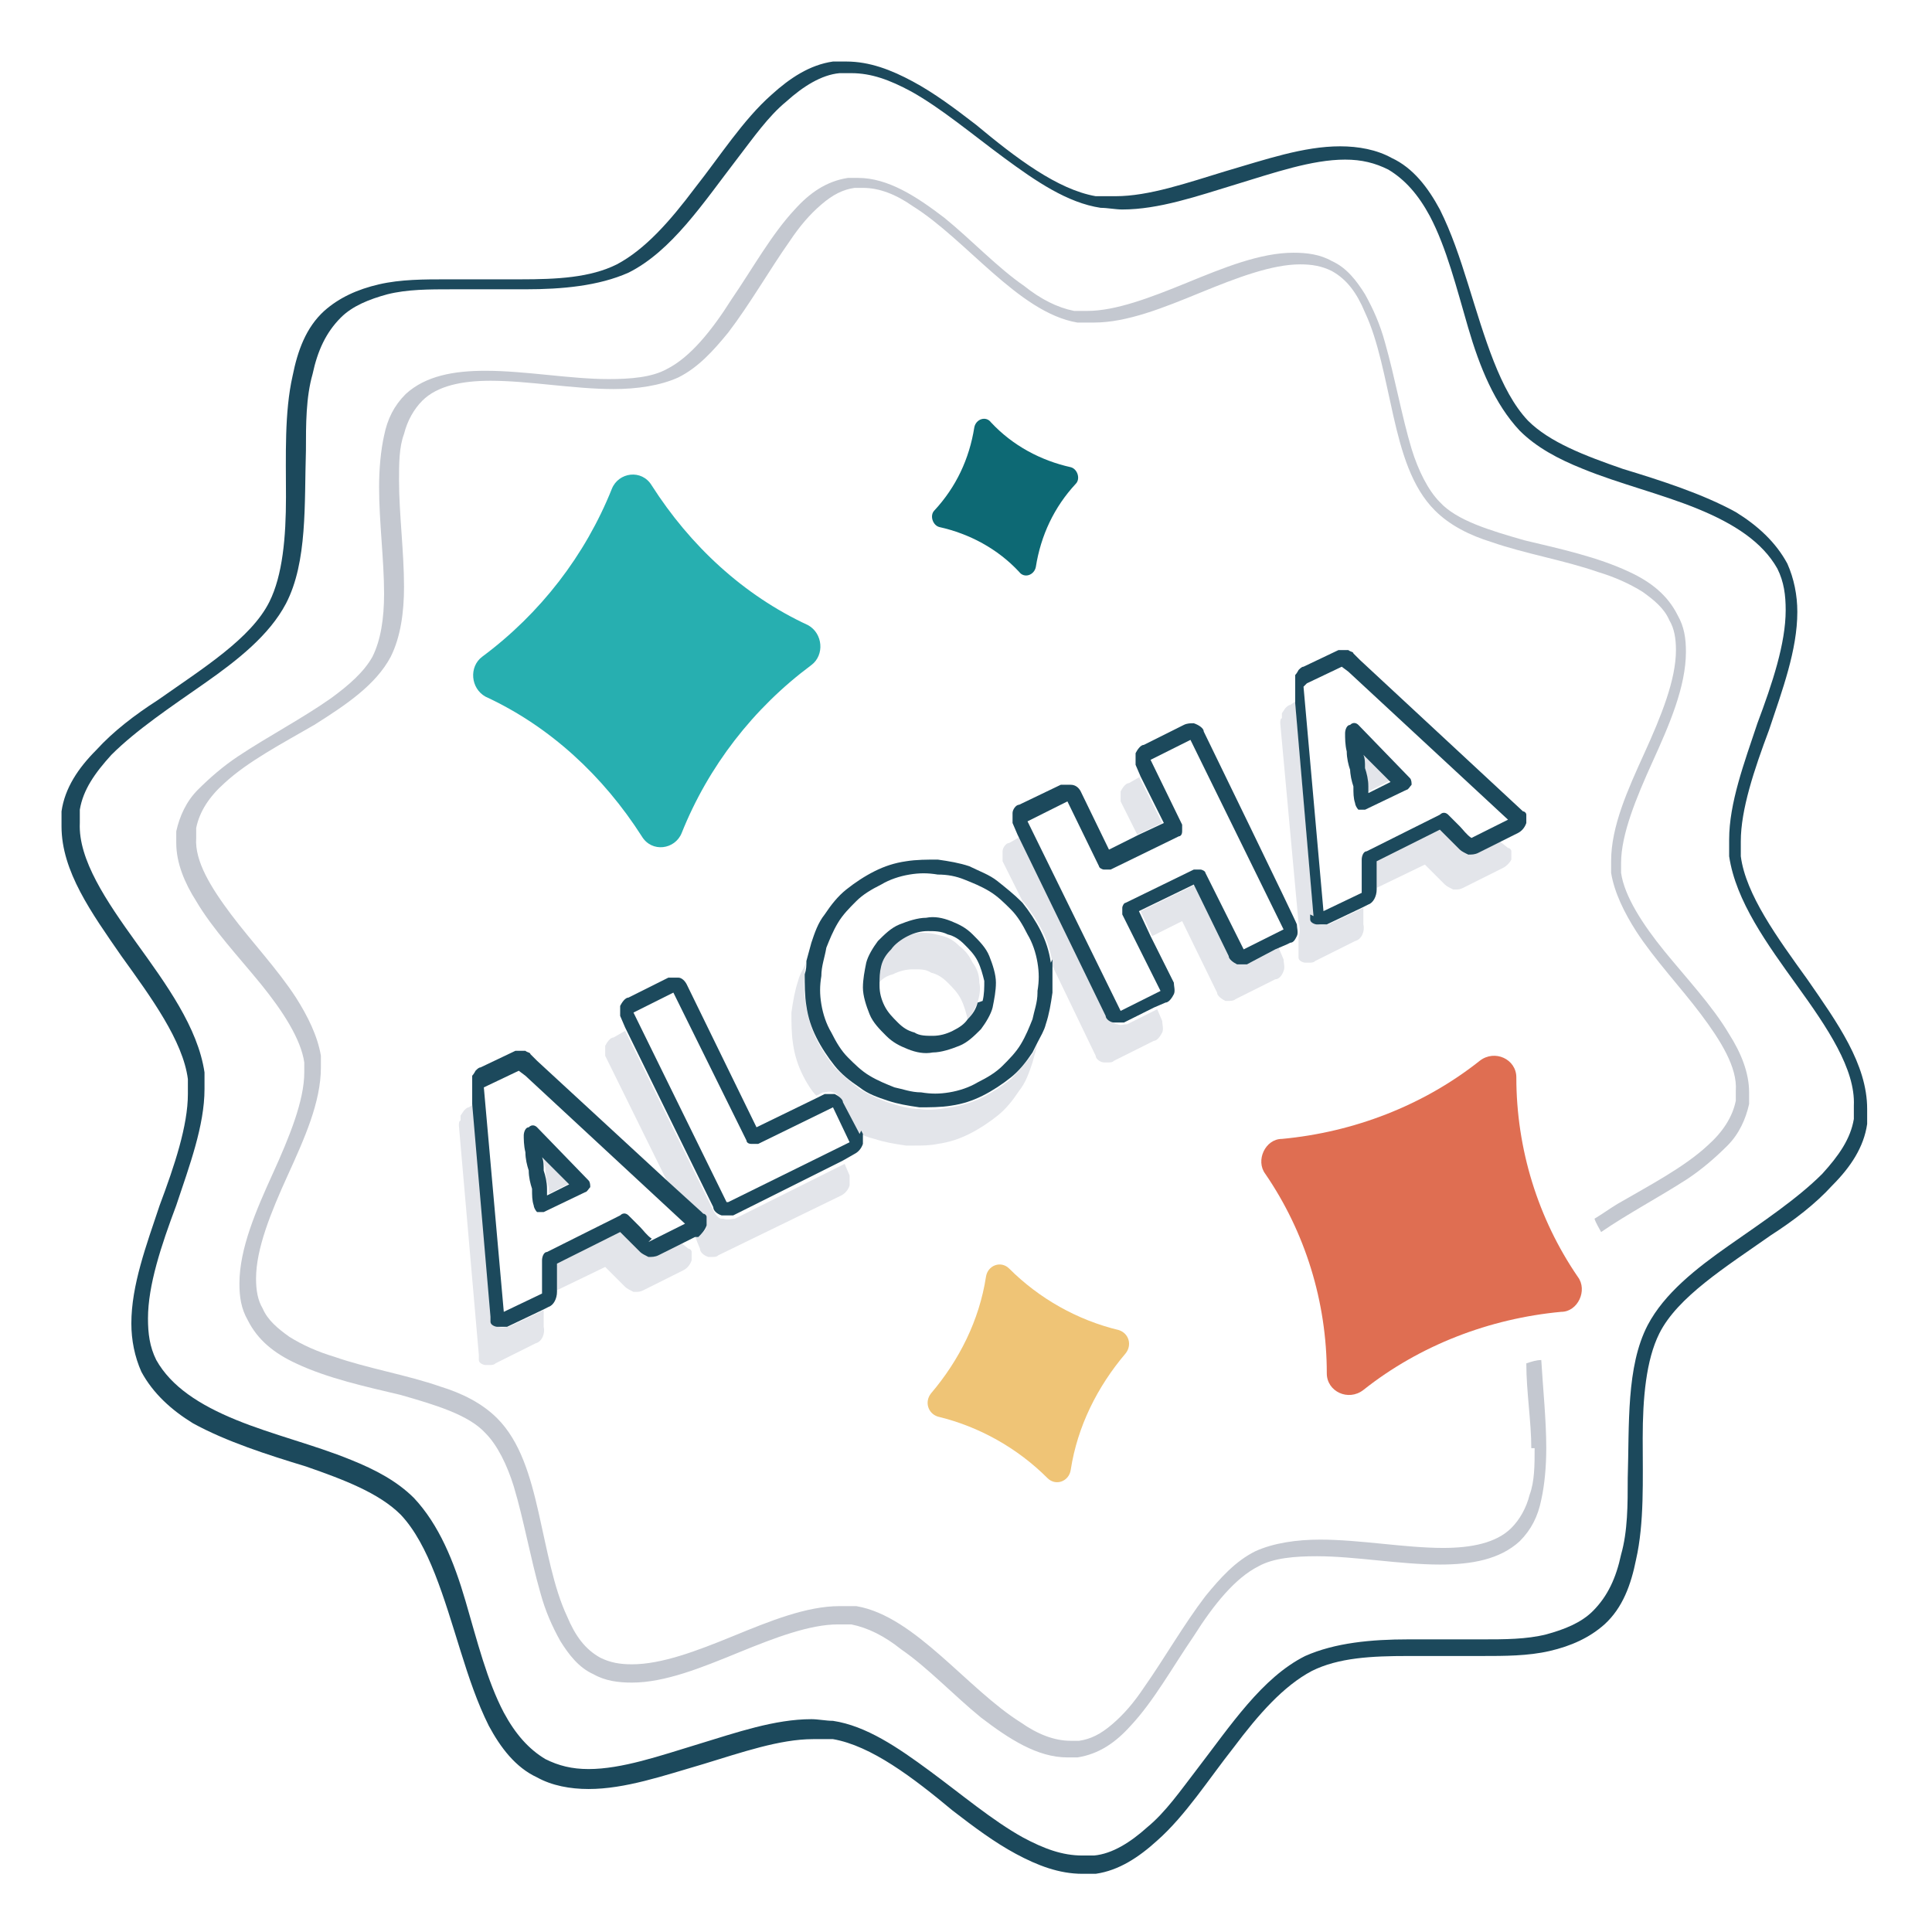 <svg viewBox="0 0 116.2 116.2" version="1.1" xmlns="http://www.w3.org/2000/svg" data-name="Capa 1" id="Capa_1">
  <defs>
    <style>
      .cls-1 {
        fill: #efc476;
      }

      .cls-1, .cls-2, .cls-3, .cls-4, .cls-5, .cls-6, .cls-7 {
        stroke-width: 0px;
      }

      .cls-2 {
        fill: #1c495c;
      }

      .cls-3 {
        fill: #e3e5ea;
      }

      .cls-4 {
        fill: #c4c8d0;
      }

      .cls-5 {
        fill: #27afb0;
      }

      .cls-6 {
        fill: #df6e52;
      }

      .cls-7 {
        fill: #0d6974;
      }
    </style>
  </defs>
  <path d="M92.3,87.1c0,1,0,2-.3,2.8-.2.8-.6,1.5-1.1,2-.9.9-2.4,1.2-4.1,1.2h0c-2.3,0-5-.5-7.4-.5-1.4,0-2.8.2-3.9.7-1.2.6-2.1,1.6-3,2.7-1.3,1.7-2.5,3.8-3.7,5.5-.6.9-1.2,1.6-1.9,2.2-.7.6-1.3.9-2,1-.2,0-.3,0-.5,0h0c-1,0-2-.4-3-1.1-1.6-1-3.2-2.6-4.8-4-1.6-1.4-3.3-2.7-5.1-3-.3,0-.6,0-1,0-2,0-4.2.9-6.4,1.8-2.2.9-4.3,1.7-6.1,1.7s0,0,0,0c-.7,0-1.3-.1-1.9-.4-.9-.5-1.5-1.3-2-2.5-.8-1.7-1.2-4-1.7-6.2-.5-2.2-1.1-4.3-2.5-5.7-.9-.9-2.1-1.5-3.4-1.9-2-.7-4.4-1.1-6.4-1.8-1-.3-1.9-.7-2.7-1.2-.7-.5-1.3-1-1.6-1.7-.3-.5-.4-1.1-.4-1.8,0-1.8.9-4,1.9-6.2,1-2.2,2-4.4,2-6.5,0-.3,0-.5,0-.7-.2-1.2-.8-2.4-1.5-3.5-1.1-1.7-2.7-3.4-3.9-5-1.2-1.6-2.2-3.2-2.1-4.6,0-.2,0-.4,0-.6.2-1,.8-1.9,1.7-2.7,1.4-1.3,3.5-2.4,5.4-3.5,1.9-1.2,3.7-2.4,4.6-4.1.6-1.2.8-2.7.8-4.2,0-2.1-.3-4.4-.3-6.4,0-1,0-2,.3-2.8.2-.8.6-1.5,1.1-2,.9-.9,2.4-1.2,4.1-1.2h0c2.3,0,5,.5,7.4.5,1.4,0,2.8-.2,3.9-.7,1.2-.6,2.1-1.6,3-2.7,1.3-1.7,2.5-3.8,3.7-5.5.6-.9,1.2-1.6,1.9-2.2.7-.6,1.3-.9,2-1,.2,0,.3,0,.5,0h0c1,0,2,.4,3,1.1,1.6,1,3.2,2.6,4.8,4,1.6,1.4,3.3,2.7,5.1,3,.3,0,.6,0,1,0,2,0,4.2-.9,6.4-1.8,2.2-.9,4.3-1.7,6-1.7h0c.7,0,1.3.1,1.9.4.9.5,1.5,1.3,2,2.5.8,1.7,1.2,4,1.7,6.2.5,2.2,1.1,4.3,2.5,5.7.9.9,2.1,1.5,3.4,1.9,2,.7,4.4,1.1,6.4,1.8,1,.3,1.9.7,2.7,1.2.7.5,1.3,1,1.6,1.7h0c.3.5.4,1.1.4,1.8,0,1.8-.9,4-1.9,6.2-1,2.2-2,4.4-2,6.5,0,.3,0,.5,0,.7.2,1.2.8,2.4,1.5,3.5,1.1,1.7,2.7,3.4,3.9,5,1.2,1.6,2.2,3.2,2.1,4.6,0,.2,0,.4,0,.6-.2,1-.8,1.9-1.7,2.7-1.4,1.3-3.5,2.4-5.4,3.5-.5.3-.9.6-1.4.9.1.3.3.6.4.8,1.6-1.1,3.5-2.1,5.2-3.2.9-.6,1.7-1.3,2.4-2,.7-.7,1.1-1.6,1.3-2.5,0-.2,0-.5,0-.7,0-1.2-.5-2.4-1.2-3.5-1-1.7-2.6-3.4-3.9-5-1.3-1.6-2.4-3.3-2.6-4.7,0-.2,0-.4,0-.6,0-1.7.9-3.9,1.9-6.1,1-2.2,2-4.5,2-6.6,0-.8-.1-1.5-.5-2.2,0,0,0,0,0,0-.6-1.2-1.6-2-2.9-2.6-1.9-.9-4.2-1.4-6.3-1.9-2.1-.6-4.1-1.2-5.1-2.3-.7-.7-1.3-1.9-1.7-3.2-.6-2-1-4.3-1.6-6.4-.3-1.1-.7-2-1.2-2.9-.5-.8-1.1-1.6-2-2-.7-.4-1.5-.5-2.3-.5-2,0-4.2.9-6.4,1.8-2.2.9-4.3,1.7-6,1.7h0c-.3,0-.6,0-.8,0-1-.2-2-.7-3-1.5-1.6-1.1-3.2-2.8-4.8-4.1-1.7-1.3-3.4-2.4-5.2-2.4-.2,0-.4,0-.6,0-1.3.2-2.3.9-3.2,1.9-1.4,1.5-2.5,3.5-3.8,5.4-1.2,1.9-2.5,3.5-3.9,4.2-.9.5-2.2.6-3.5.6h0c-2.3,0-5-.5-7.4-.5-1.9,0-3.6.3-4.8,1.4-.7.7-1.1,1.5-1.3,2.5-.2.9-.3,2-.3,3.1,0,2.1.3,4.4.3,6.4,0,1.5-.2,2.8-.7,3.8-.5.9-1.4,1.7-2.5,2.5-1.7,1.2-3.8,2.3-5.6,3.5-.9.6-1.7,1.3-2.4,2-.7.7-1.1,1.6-1.3,2.5,0,.2,0,.5,0,.7,0,1.2.5,2.4,1.2,3.5,1,1.7,2.6,3.4,3.9,5,1.3,1.6,2.4,3.3,2.6,4.7,0,.2,0,.4,0,.6,0,1.7-.9,3.9-1.9,6.1-1,2.2-2,4.5-2,6.6,0,.8.1,1.5.5,2.2.6,1.2,1.6,2,2.9,2.6,1.9.9,4.2,1.4,6.3,1.9,2.1.6,4.1,1.2,5.1,2.3.7.7,1.3,1.9,1.7,3.2.6,2,1,4.3,1.6,6.4.3,1.1.7,2,1.2,2.9.5.8,1.1,1.6,2,2,.7.4,1.5.5,2.3.5h0c2,0,4.2-.9,6.4-1.8,2.2-.9,4.3-1.7,6-1.7s0,0,0,0c.3,0,.6,0,.8,0,1,.2,2,.7,3,1.5,1.6,1.1,3.2,2.8,4.8,4.1,1.7,1.3,3.4,2.4,5.2,2.4.2,0,.4,0,.6,0,1.3-.2,2.3-.9,3.2-1.9,1.4-1.5,2.5-3.5,3.8-5.4,1.2-1.9,2.5-3.5,3.9-4.2.9-.5,2.2-.6,3.5-.6h0c2.3,0,5,.5,7.4.5,1.9,0,3.6-.3,4.8-1.4.7-.7,1.1-1.5,1.3-2.5.2-.9.3-2,.3-3.1,0-1.7-.2-3.6-.3-5.3-.3,0-.6.1-.9.2,0,1.7.3,3.5.3,5.1Z" class="cls-4"></path>
  <path d="M43.4,73.3c-.2,0-.4-.3-.5-.5l-5.3-10.8-.7.4c-.2,0-.4.3-.5.5,0,.2,0,.5,0,.6l3.7,7.5,2.2,2c0,0,.1.1.2.2,0,.1,0,.3,0,.5,0,.3-.3.5-.5.6h-.2c0,.1.3.8.3.8,0,.2.2.4.5.5,0,0,.2,0,.2,0,.2,0,.3,0,.4-.1l7.4-3.6c.2-.1.4-.3.5-.6,0-.2,0-.4,0-.6l-.3-.7-6.6,3.3c-.2,0-.4.1-.7,0h0Z" class="cls-3"></path>
  <path d="M32.8,70.3c0,.4.1.8.2,1.1,0,.1,0,.3,0,.4l1.4-.7-1.7-1.7c0,.3,0,.6.1.8Z" class="cls-3"></path>
  <path d="M39,75.5c-.2,0-.4-.1-.5-.3-.2-.2-.5-.5-.7-.7-.2-.2-.3-.3-.5-.5l-3.8,1.9c0,.2,0,.5,0,.7,0,.3,0,.7,0,1,0,0,0,0,0,0l2.9-1.4c.2.2.3.3.5.5.2.2.5.5.7.7.1.1.3.2.5.3,0,0,0,0,.1,0,.2,0,.3,0,.5-.1l2.4-1.2c.2-.1.4-.3.5-.6,0-.2,0-.4,0-.5,0-.1-.1-.2-.2-.2l-.5-.4-1.4.7c-.2,0-.4.1-.6.1,0,0,0,0,0,0Z" class="cls-3"></path>
  <path d="M30,79.8c-.2,0-.4-.2-.4-.3,0-.1,0-.2,0-.3h0l-1.1-12.8-.3.2c-.1,0-.2.1-.3.2l-.2.3v.3c-.1,0-.1.2-.1.3h0l1.2,13.8h0c0,0,0,.2,0,.3,0,.2.3.3.4.3,0,0,.1,0,.2,0,.2,0,.3,0,.4-.1l2.4-1.2c.4-.1.6-.6.5-1,0-.3,0-.7,0-1,0,0,0,0,0,0l-2.1,1c-.2,0-.4.1-.6,0Z" class="cls-3"></path>
  <path d="M88.3,51.3c-.2,0-.4-.1-.5-.3-.2-.2-.5-.5-.7-.7-.2-.2-.3-.3-.5-.5l-3.8,1.9c0,.2,0,.5,0,.7,0,.3,0,.7,0,1,0,0,0,0,0,0l2.9-1.4c.2.2.3.3.5.5.2.2.5.5.7.7.1.1.3.2.5.3,0,0,0,0,.1,0,.2,0,.3,0,.5-.1l2.4-1.2c.2-.1.4-.3.5-.5,0-.2,0-.4,0-.5,0-.1-.1-.2-.2-.2l-.5-.4-1.4.7c-.2,0-.4.1-.6.1h0Z" class="cls-3"></path>
  <path d="M79.4,55.6c-.2,0-.4-.2-.4-.3,0-.1,0-.2,0-.3h0l-1.1-12.8-.3.2c-.1,0-.2.1-.3.2l-.2.3v.3c-.1,0-.1.2-.1.3h0s1.1,12,1.1,12h0c.1.3.1.6,0,.9,0,0,0,0,0,0v.9c0,0,0,0,0,0,0,0,0,.2,0,.3,0,.2.3.3.4.3,0,0,.1,0,.2,0,.2,0,.3,0,.4-.1l2.4-1.2c.4-.1.6-.6.5-1,0-.3,0-.6,0-1,0,0,0,0,0,0l-2.1,1c-.2,0-.4.1-.6,0h0Z" class="cls-3"></path>
  <path d="M82.1,46.1c0,.4.1.8.2,1.1,0,.1,0,.3,0,.4l1.4-.7-1.7-1.7c0,.3,0,.6.1.8Z" class="cls-3"></path>
  <path d="M68.6,46.7l-.7.4c-.2,0-.4.3-.5.5,0,.2,0,.5,0,.6l1,2,1.5-.7-1.4-2.8h0Z" class="cls-3"></path>
  <path d="M67.2,61.6c-.2,0-.4-.2-.5-.4l.4-.2-.4.2-5.3-10.9-.7.4c-.2,0-.4.3-.4.5,0,.2,0,.4,0,.6h0s1.2,2.4,1.2,2.4c0,0,0,0,.1.1.4.5.8,1.1,1.1,1.7.3.6.5,1.3.6,1.9,0,0,0,.1,0,.2l2.6,5.4.4-.2-.4.2c0,.2.3.4.5.4,0,0,.1,0,.2,0,.2,0,.3,0,.4-.1l2.4-1.2c.2,0,.4-.3.5-.5.1-.2,0-.5,0-.7l-.3-.7-1.8.9c-.2,0-.4.1-.6,0h0,0Z" class="cls-3"></path>
  <path d="M74.5,58c-.3,0-.4-.3-.5-.5l-2.1-4.3-3.3,1.6.7,1.5,1.8-.9,2.1,4.3c0,.2.3.4.5.5,0,0,.1,0,.2,0,.1,0,.3,0,.4-.1l2.4-1.2c.2,0,.4-.2.5-.5.1-.2,0-.5,0-.7l-.3-.7-1.7.9c-.2,0-.4.1-.6,0h0,0Z" class="cls-3"></path>
  <path d="M53.5,57.1c-.3.3-.4.7-.6,1-.1.3-.1.7-.1,1.1.2-.3.5-.5.9-.6.4-.2.8-.3,1.2-.3,0,0,0,0,.1,0,.4,0,.7,0,1,.2.4.1.7.3,1,.6.3.3.6.6.8,1,.2.4.3.8.4,1.2,0,0,0,0,0,0,0,0,0,0,0,0,.3-.3.4-.6.6-1,.1-.4.2-.8.1-1.2,0-.4-.1-.8-.4-1.2-.2-.4-.4-.7-.8-1-.3-.3-.6-.5-1-.6-.4-.1-.7-.2-1.2-.2-.4,0-.8.1-1.2.3-.4.2-.7.4-1,.8h0Z" class="cls-3"></path>
  <path d="M60.8,64.9c-.5.4-1.1.8-1.7,1.1-.6.3-1.3.5-1.9.6-.6.1-1.3.2-1.9.1-.6,0-1.3-.2-1.9-.4-.6-.2-1.2-.5-1.7-.8-.5-.4-1-.8-1.5-1.3-.4-.5-.8-1.1-1.1-1.7-.3-.6-.5-1.3-.6-1.9-.1-.6-.2-1.3-.1-1.9,0-.3,0-.5.1-.8-.2.4-.4.7-.5,1.1-.2.6-.3,1.2-.4,1.9,0,.6,0,1.3.1,1.9.1.7.3,1.3.6,1.9.2.4.5.9.8,1.2l.4-.2c.2,0,.4-.1.6,0,.2,0,.4.3.5.5l1,1.9c.3.2.6.3,1,.4.6.2,1.2.3,1.9.4.2,0,.4,0,.5,0,.5,0,.9,0,1.4-.1.7-.1,1.3-.3,1.9-.6.6-.3,1.2-.7,1.7-1.1.5-.4.9-.9,1.3-1.5.4-.5.6-1.1.8-1.7.1-.4.2-.7.3-1.1-.1.2-.2.4-.3.6-.4.5-.8,1-1.3,1.5h0Z" class="cls-3"></path>
  <path d="M29.2,41.9h0c3.9,1.8,7.1,4.8,9.4,8.4.6,1,2,.8,2.4-.2,1.6-4,4.3-7.5,7.8-10.1.8-.6.7-1.9-.2-2.4-3.9-1.8-7.1-4.8-9.4-8.4h0c-.6-1-2-.8-2.4.2-1.6,4-4.3,7.5-7.8,10.1-.8.6-.7,1.9.2,2.4Z" class="cls-5"></path>
  <path d="M94.9,76.8c-2.4-3.5-3.7-7.7-3.7-12,0-1.1-1.3-1.7-2.2-1-3.4,2.7-7.6,4.3-11.9,4.7-1,0-1.6,1.3-1,2.1,2.4,3.5,3.7,7.7,3.7,12h0c0,1.1,1.3,1.7,2.2,1,3.4-2.7,7.6-4.3,11.9-4.7,1,0,1.6-1.3,1-2.1h0Z" class="cls-6"></path>
  <path d="M67.3,80h0c-2.5-.6-4.8-1.9-6.6-3.7-.5-.5-1.3-.2-1.4.5-.4,2.6-1.6,5-3.3,7-.4.5-.2,1.2.4,1.4,2.5.6,4.8,1.9,6.6,3.7h0c.5.5,1.3.2,1.4-.5.4-2.6,1.6-5,3.3-7,.4-.5.2-1.2-.4-1.4Z" class="cls-1"></path>
  <path d="M56.5,31.7c1.8.4,3.5,1.3,4.8,2.7h0c.3.4.9.2,1-.3.3-1.9,1.1-3.6,2.4-5,.3-.3.1-.9-.3-1h0c-1.8-.4-3.5-1.3-4.8-2.7-.3-.4-.9-.2-1,.3-.3,1.9-1.1,3.6-2.4,5-.3.3-.1.9.3,1Z" class="cls-7"></path>
  <path d="M78.9,100.5c1.6-.8,3.6-.9,5.8-.9,1.4,0,2.9,0,4.4,0,1.4,0,2.8,0,4.1-.3,1.3-.3,2.4-.8,3.3-1.6,1.1-1,1.6-2.4,1.9-3.9.5-2.2.4-4.8.4-7.3,0-2.4.2-4.7,1-6.3,1.1-2.2,4-4,6.7-5.9,1.4-.9,2.7-1.9,3.7-3,1.1-1.1,1.9-2.3,2.1-3.7,0-.3,0-.6,0-.9,0-2.7-1.8-5.2-3.6-7.8-1.8-2.5-3.7-5.1-4-7.4,0-.3,0-.6,0-.9,0-1.9.8-4.3,1.7-6.7.8-2.4,1.7-4.8,1.7-7.1,0-1-.2-2-.6-2.9-.7-1.3-1.8-2.3-3.1-3.1-2-1.1-4.5-1.9-6.8-2.6-2.3-.8-4.4-1.6-5.7-2.9-1.7-1.8-2.6-5-3.6-8.2-.5-1.6-1-3.1-1.7-4.5-.7-1.3-1.6-2.5-2.9-3.1-.9-.5-2-.7-3.1-.7-2.2,0-4.5.8-6.9,1.5-2.3.7-4.6,1.5-6.6,1.5-.4,0-.8,0-1.2,0-2.3-.4-4.8-2.3-7.2-4.3-1.3-1-2.5-1.9-3.8-2.6-1.3-.7-2.6-1.2-4-1.2-.3,0-.5,0-.8,0-1.4.2-2.6,1-3.7,2-1.7,1.5-3.1,3.7-4.6,5.6-1.5,2-3,3.7-4.7,4.6-1.6.8-3.6.9-5.8.9-1.4,0-2.9,0-4.4,0-1.4,0-2.8,0-4.1.3-1.3.3-2.4.8-3.3,1.6-1.1,1-1.6,2.4-1.9,3.9-.5,2.2-.4,4.8-.4,7.3,0,2.4-.2,4.7-1,6.3-1.1,2.2-4,4-6.7,5.9-1.4.9-2.7,1.9-3.7,3-1.1,1.1-1.9,2.3-2.1,3.7,0,.3,0,.6,0,.9,0,2.7,1.8,5.2,3.6,7.8,1.8,2.5,3.7,5.1,4,7.4,0,.3,0,.6,0,.9,0,1.9-.8,4.3-1.7,6.7-.8,2.4-1.7,4.8-1.7,7.1,0,1,.2,2,.6,2.9.7,1.3,1.8,2.3,3.1,3.1,2,1.1,4.5,1.9,6.8,2.6,2.3.8,4.4,1.6,5.7,2.9,1.7,1.8,2.6,5,3.6,8.2.5,1.6,1,3.1,1.7,4.5.7,1.3,1.6,2.5,2.9,3.1.9.5,2,.7,3.1.7,2.2,0,4.5-.8,6.9-1.5,2.3-.7,4.6-1.5,6.6-1.5.4,0,.8,0,1.2,0,2.3.4,4.8,2.3,7.2,4.3,1.3,1,2.5,1.9,3.8,2.6,1.3.7,2.6,1.2,4,1.2.3,0,.5,0,.8,0,1.4-.2,2.6-1,3.7-2,1.7-1.5,3.1-3.7,4.6-5.6,1.5-2,3-3.7,4.7-4.6h0ZM69,109.9c-1,.9-2.1,1.6-3.2,1.7-.2,0-.4,0-.7,0-1.2,0-2.3-.4-3.6-1.1-1.8-1-3.7-2.6-5.6-4-1.9-1.4-3.8-2.7-5.8-3-.4,0-.9-.1-1.3-.1-2.2,0-4.5.8-6.8,1.5-2.3.7-4.6,1.5-6.6,1.5-1,0-1.8-.2-2.6-.6-1-.6-1.8-1.5-2.5-2.8-1-1.9-1.6-4.3-2.3-6.7-.7-2.4-1.6-4.6-3.1-6.2-1-1-2.3-1.7-3.8-2.3-2.2-.9-4.7-1.5-6.9-2.4-2.2-.9-3.9-2-4.8-3.6-.4-.8-.5-1.6-.5-2.5,0-2,.8-4.4,1.7-6.8.8-2.4,1.7-4.8,1.7-7,0-.3,0-.7,0-1-.4-2.7-2.3-5.3-4.1-7.8-1.8-2.5-3.5-5-3.4-7.2,0-.3,0-.5,0-.8.2-1.2.9-2.2,1.9-3.3,1.5-1.5,3.6-2.9,5.6-4.3,2-1.4,3.9-2.9,4.9-4.8,1.3-2.5,1.1-6,1.2-9.2,0-1.6,0-3.2.4-4.6.3-1.4.8-2.5,1.7-3.4.7-.7,1.7-1.1,2.8-1.4,1.2-.3,2.5-.3,3.9-.3,1.4,0,2.9,0,4.4,0,2.2,0,4.4-.2,6.2-1,2.6-1.3,4.5-4.2,6.5-6.8,1-1.3,1.9-2.6,3-3.5,1-.9,2.1-1.6,3.2-1.7.2,0,.4,0,.7,0,1.2,0,2.3.4,3.6,1.1,1.8,1,3.7,2.6,5.6,4,1.9,1.4,3.8,2.7,5.8,3,.4,0,.9.1,1.3.1,2.2,0,4.5-.8,6.8-1.5,2.3-.7,4.6-1.5,6.6-1.5,1,0,1.8.2,2.6.6,1,.6,1.8,1.5,2.5,2.8,1,1.9,1.6,4.3,2.3,6.7.7,2.4,1.6,4.6,3.1,6.2,1,1,2.3,1.7,3.8,2.3,2.2.9,4.7,1.5,6.9,2.4,2.2.9,3.9,2,4.8,3.6.4.8.5,1.6.5,2.5,0,2-.8,4.4-1.7,6.8-.8,2.4-1.7,4.8-1.7,7,0,.3,0,.7,0,1,.4,2.7,2.3,5.3,4.1,7.8,1.8,2.5,3.5,5,3.4,7.2,0,.3,0,.5,0,.8-.2,1.2-.9,2.2-1.9,3.3-1.5,1.5-3.6,2.9-5.6,4.3-2,1.4-3.9,2.9-4.9,4.8-1.3,2.5-1.1,6-1.2,9.2,0,1.6,0,3.2-.4,4.6-.3,1.4-.8,2.5-1.7,3.4-.7.7-1.7,1.1-2.8,1.4-1.2.3-2.5.3-3.9.3s-2.9,0-4.4,0c-2.2,0-4.4.2-6.2,1-2.6,1.3-4.5,4.2-6.5,6.8-1,1.3-1.9,2.6-3,3.5h0Z" class="cls-2"></path>
  <path d="M78.8,55h0c0,0,0,.2,0,.3,0,.2.3.3.4.3.2,0,.4,0,.6,0l2.1-1,.4-.2c.3-.1.5-.5.5-.9,0,0,0,0,0,0,0-.3,0-.7,0-1,0-.2,0-.5,0-.7l3.8-1.9c.2.2.3.3.5.5.2.2.5.5.7.7.1.1.3.2.5.3.2,0,.4,0,.6-.1l1.4-.7,1-.5c.2-.1.4-.3.5-.6,0-.2,0-.3,0-.5,0-.1-.1-.2-.2-.2l-9.8-9.1h0s-.4-.4-.4-.4h0c0-.1-.2-.1-.3-.2-.2,0-.4,0-.6,0l-2.1,1c-.1,0-.2.1-.3.2,0,0-.1.2-.2.3,0,0,0,.2,0,.3,0,0,0,.2,0,.3h0s0,1.1,0,1.1l1.1,12.8h0ZM79.5,54.9h-.2s.2,0,.2,0h0ZM79.6,54.9h0s.1,0,.1,0h-.1ZM78.6,41.1h0s0,0,0,0l2.1-1h0s.4.3.4.3l9.6,8.9-2.2,1.1h0s0,0,0,0c-.3-.2-.5-.5-.7-.7-.2-.2-.5-.5-.7-.7-.1-.1-.3-.2-.5,0l-4.4,2.2c-.2,0-.3.3-.3.5,0,.3,0,.7,0,1,0,.3,0,.7,0,1h0s0,0,0,0l-2.3,1.1-1.2-13.5h0s0,0,0,0h0,0Z" class="cls-2"></path>
  <path d="M42.2,72.9l-2.2-2-7.7-7.1h0s-.4-.4-.4-.4h0c0-.1-.2-.1-.3-.2-.2,0-.4,0-.6,0l-2.1,1c-.1,0-.2.1-.3.2,0,0-.1.2-.2.3,0,0,0,.2,0,.3,0,0,0,.2,0,.3h0s0,1.1,0,1.1l1.1,12.8h0c0,0,0,.2,0,.3,0,.2.3.3.4.3.2,0,.4,0,.6,0l2.1-1,.4-.2c.3-.1.5-.5.5-.9,0,0,0,0,0,0,0-.3,0-.7,0-1,0-.2,0-.5,0-.7l3.8-1.9c.2.2.3.3.5.5.2.2.5.5.7.7.1.1.3.2.5.3.2,0,.4,0,.6-.1l1.4-.7.8-.4h.2c.2-.2.4-.4.5-.7,0-.2,0-.3,0-.5,0-.1-.1-.2-.2-.2h0s0,0,0,0ZM30.2,79.2h-.2s.2,0,.2,0h0ZM30.3,79.1h0s.1,0,.1,0c0,0-.1,0-.1,0ZM39.2,74.5h0s0,0,0,0c-.3-.2-.5-.5-.7-.7-.2-.2-.5-.5-.7-.7-.1-.1-.3-.2-.5,0l-4.4,2.2c-.2,0-.3.3-.3.5,0,.3,0,.7,0,1,0,.3,0,.7,0,1h0s0,0,0,0l-2.3,1.1-1.2-13.5h0s0,0,0,0h0s0,0,0,0l2.1-1h0s.4.3.4.3l9.6,8.9-2.2,1.1h0Z" class="cls-2"></path>
  <path d="M77.6,56.7c.2,0,.3-.2.4-.4,0,0,0,0,0,0,.1-.2,0-.5,0-.7h0c0-.1-5.6-11.6-5.6-11.6,0-.2-.3-.4-.6-.5-.2,0-.4,0-.6.1l-2.4,1.2c-.2,0-.4.3-.5.5,0,.2,0,.5,0,.7l.3.7,1.4,2.8-1.5.7-1.8.9-1.7-3.5c-.1-.2-.3-.4-.6-.4-.2,0-.4,0-.6,0l-2.5,1.2c-.2,0-.4.3-.4.5,0,.2,0,.4,0,.6h0s.3.7.3.7l5.3,10.9.4-.2-.4.2c0,.2.3.4.5.4.2,0,.5,0,.6,0l1.8-.9.7-.3c.2,0,.4-.3.5-.5.1-.2,0-.5,0-.7l-1.4-2.8-.7-1.5,3.3-1.6,2.1,4.3c0,.2.3.4.5.5.2,0,.5,0,.6,0l1.7-.9.7-.3h0ZM74.8,57.1l-2.3-4.6c0-.1-.2-.2-.3-.2-.1,0-.2,0-.4,0l-4.1,2c-.1,0-.2.2-.2.3,0,.1,0,.2,0,.4l2.3,4.6-2.4,1.2-5.6-11.4,2.4-1.2,1.9,3.9c0,.1.2.2.3.2.1,0,.2,0,.4,0l4.1-2c.1,0,.2-.1.2-.3,0-.1,0-.2,0-.4l-1.9-3.9,2.4-1.2,5.6,11.4s-2.4,1.2-2.4,1.2Z" class="cls-2"></path>
  <path d="M63.2,57.9c-.1-.7-.3-1.3-.6-1.9-.3-.6-.7-1.2-1.1-1.7,0,0,0,0-.1-.1-.4-.4-.9-.8-1.4-1.2-.5-.4-1.1-.6-1.7-.9-.6-.2-1.2-.3-1.9-.4-.6,0-1.3,0-1.9.1-.7.1-1.3.3-1.9.6-.6.3-1.2.7-1.7,1.1-.5.4-.9.9-1.3,1.5-.4.5-.6,1.1-.8,1.7-.1.4-.2.7-.3,1.1,0,.3,0,.5-.1.8,0,.6,0,1.3.1,1.9.1.7.3,1.3.6,1.9.3.6.7,1.2,1.1,1.7.4.5.9.9,1.5,1.3.5.4,1.1.6,1.7.8.6.2,1.2.3,1.9.4.6,0,1.3,0,1.9-.1.7-.1,1.3-.3,1.9-.6.6-.3,1.2-.7,1.7-1.1.5-.4.9-.9,1.3-1.5.1-.2.2-.4.3-.6.2-.4.4-.7.5-1.1.2-.6.3-1.2.4-1.9,0-.6,0-1.2,0-1.8,0,0,0-.1,0-.2h0,0ZM62.4,59.7c0,.6-.2,1.1-.3,1.6-.2.5-.4,1-.7,1.5-.3.5-.7.9-1.1,1.3-.4.4-.9.7-1.5,1-.5.3-1.1.5-1.7.6-.6.1-1.1.1-1.7,0-.6,0-1.1-.2-1.6-.3-.5-.2-1-.4-1.5-.7-.5-.3-.9-.7-1.3-1.1-.4-.4-.7-.9-1-1.5-.3-.5-.5-1.1-.6-1.7-.1-.6-.1-1.1,0-1.7,0-.6.2-1.1.3-1.7.2-.5.4-1,.7-1.5.3-.5.7-.9,1.1-1.3.4-.4.9-.7,1.5-1,.5-.3,1.1-.5,1.7-.6.6-.1,1.1-.1,1.7,0,.6,0,1.1.1,1.6.3.5.2,1,.4,1.5.7.5.3.9.7,1.3,1.1.4.4.7.9,1,1.5.3.5.5,1.1.6,1.7.1.6.1,1.1,0,1.7h0s0,0,0,0Z" class="cls-2"></path>
  <path d="M51.7,68.2l-1-1.9c0-.2-.3-.4-.5-.5-.2,0-.4,0-.6,0l-.4.2-3.7,1.8-4.2-8.6h0c-.1-.2-.3-.4-.5-.4-.2,0-.4,0-.6,0l-2.4,1.2c-.2,0-.4.3-.5.5,0,.2,0,.5,0,.6l.3.7,5.3,10.8c0,.2.2.4.5.5.2,0,.5,0,.7,0l6.6-3.3.7-.4c.2-.1.4-.3.5-.6,0-.2,0-.4,0-.6,0,0-.1-.2-.1-.2h0ZM43.7,72.3l-5.6-11.4,2.4-1.2,4.4,8.9c0,.1.1.2.3.2s.2,0,.4,0l4.5-2.2,1,2.1-7.3,3.6s0,0,0,0Z" class="cls-2"></path>
  <path d="M58.5,56.2c-.4-.4-.8-.6-1.3-.8-.5-.2-1-.3-1.5-.2-.5,0-1.1.2-1.6.4-.5.2-.9.6-1.3,1-.3.4-.6.9-.7,1.3-.1.5-.2,1-.2,1.5,0,.5.2,1.1.4,1.6.2.5.6.9,1,1.3.4.4.8.6,1.3.8.5.2,1,.3,1.5.2.5,0,1.1-.2,1.6-.4.5-.2.9-.6,1.3-1,.3-.4.6-.9.7-1.3.1-.5.2-1,.2-1.5,0-.5-.2-1.1-.4-1.6-.2-.5-.6-.9-1-1.3h0s0,0,0,0ZM58.8,60.3c-.1.4-.3.7-.6,1,0,0,0,0,0,0-.2.3-.5.5-.9.7-.4.2-.8.3-1.2.3-.4,0-.8,0-1.1-.2-.4-.1-.7-.3-1-.6-.3-.3-.6-.6-.8-1-.2-.4-.3-.8-.3-1.2,0,0,0,0,0-.1,0-.4,0-.7.1-1.1.1-.4.3-.7.6-1,.2-.3.6-.6,1-.8.4-.2.8-.3,1.2-.3.4,0,.8,0,1.2.2.4.1.7.3,1,.6.3.3.6.6.8,1,.2.4.3.8.4,1.2,0,.4,0,.8-.1,1.2h0s0,0,0,0Z" class="cls-2"></path>
  <path d="M31.5,68.2c0,.3,0,.7.1,1.1,0,.4.1.8.2,1.1,0,.4.1.8.2,1.1,0,.4,0,.7.1,1,0,.1.1.3.2.4.1,0,.3,0,.4,0l2.5-1.2c.1,0,.2-.2.3-.3,0-.1,0-.3-.1-.4l-3.1-3.2c-.1-.1-.3-.2-.5,0-.2,0-.3.3-.3.5h0ZM34.3,71.2l-1.4.7c0-.1,0-.3,0-.4,0-.4-.1-.8-.2-1.1,0-.3,0-.6-.1-.8,0,0,1.7,1.7,1.7,1.7Z" class="cls-2"></path>
  <path d="M81.2,46.2c0,.4.1.8.2,1.1,0,.4,0,.7.1,1,0,.1.1.3.2.4.1,0,.3,0,.4,0l2.5-1.2c.1,0,.2-.2.3-.3,0-.1,0-.3-.1-.4l-3.1-3.2c-.1-.1-.3-.2-.5,0-.2,0-.3.3-.3.5,0,.3,0,.7.1,1.1,0,.4.1.8.2,1.1,0,0,0,0,0,0ZM83.7,47l-1.4.7c0-.1,0-.3,0-.4,0-.4-.1-.8-.2-1.1,0-.3,0-.6-.1-.8,0,0,1.7,1.7,1.7,1.7Z" class="cls-2"></path>
</svg>